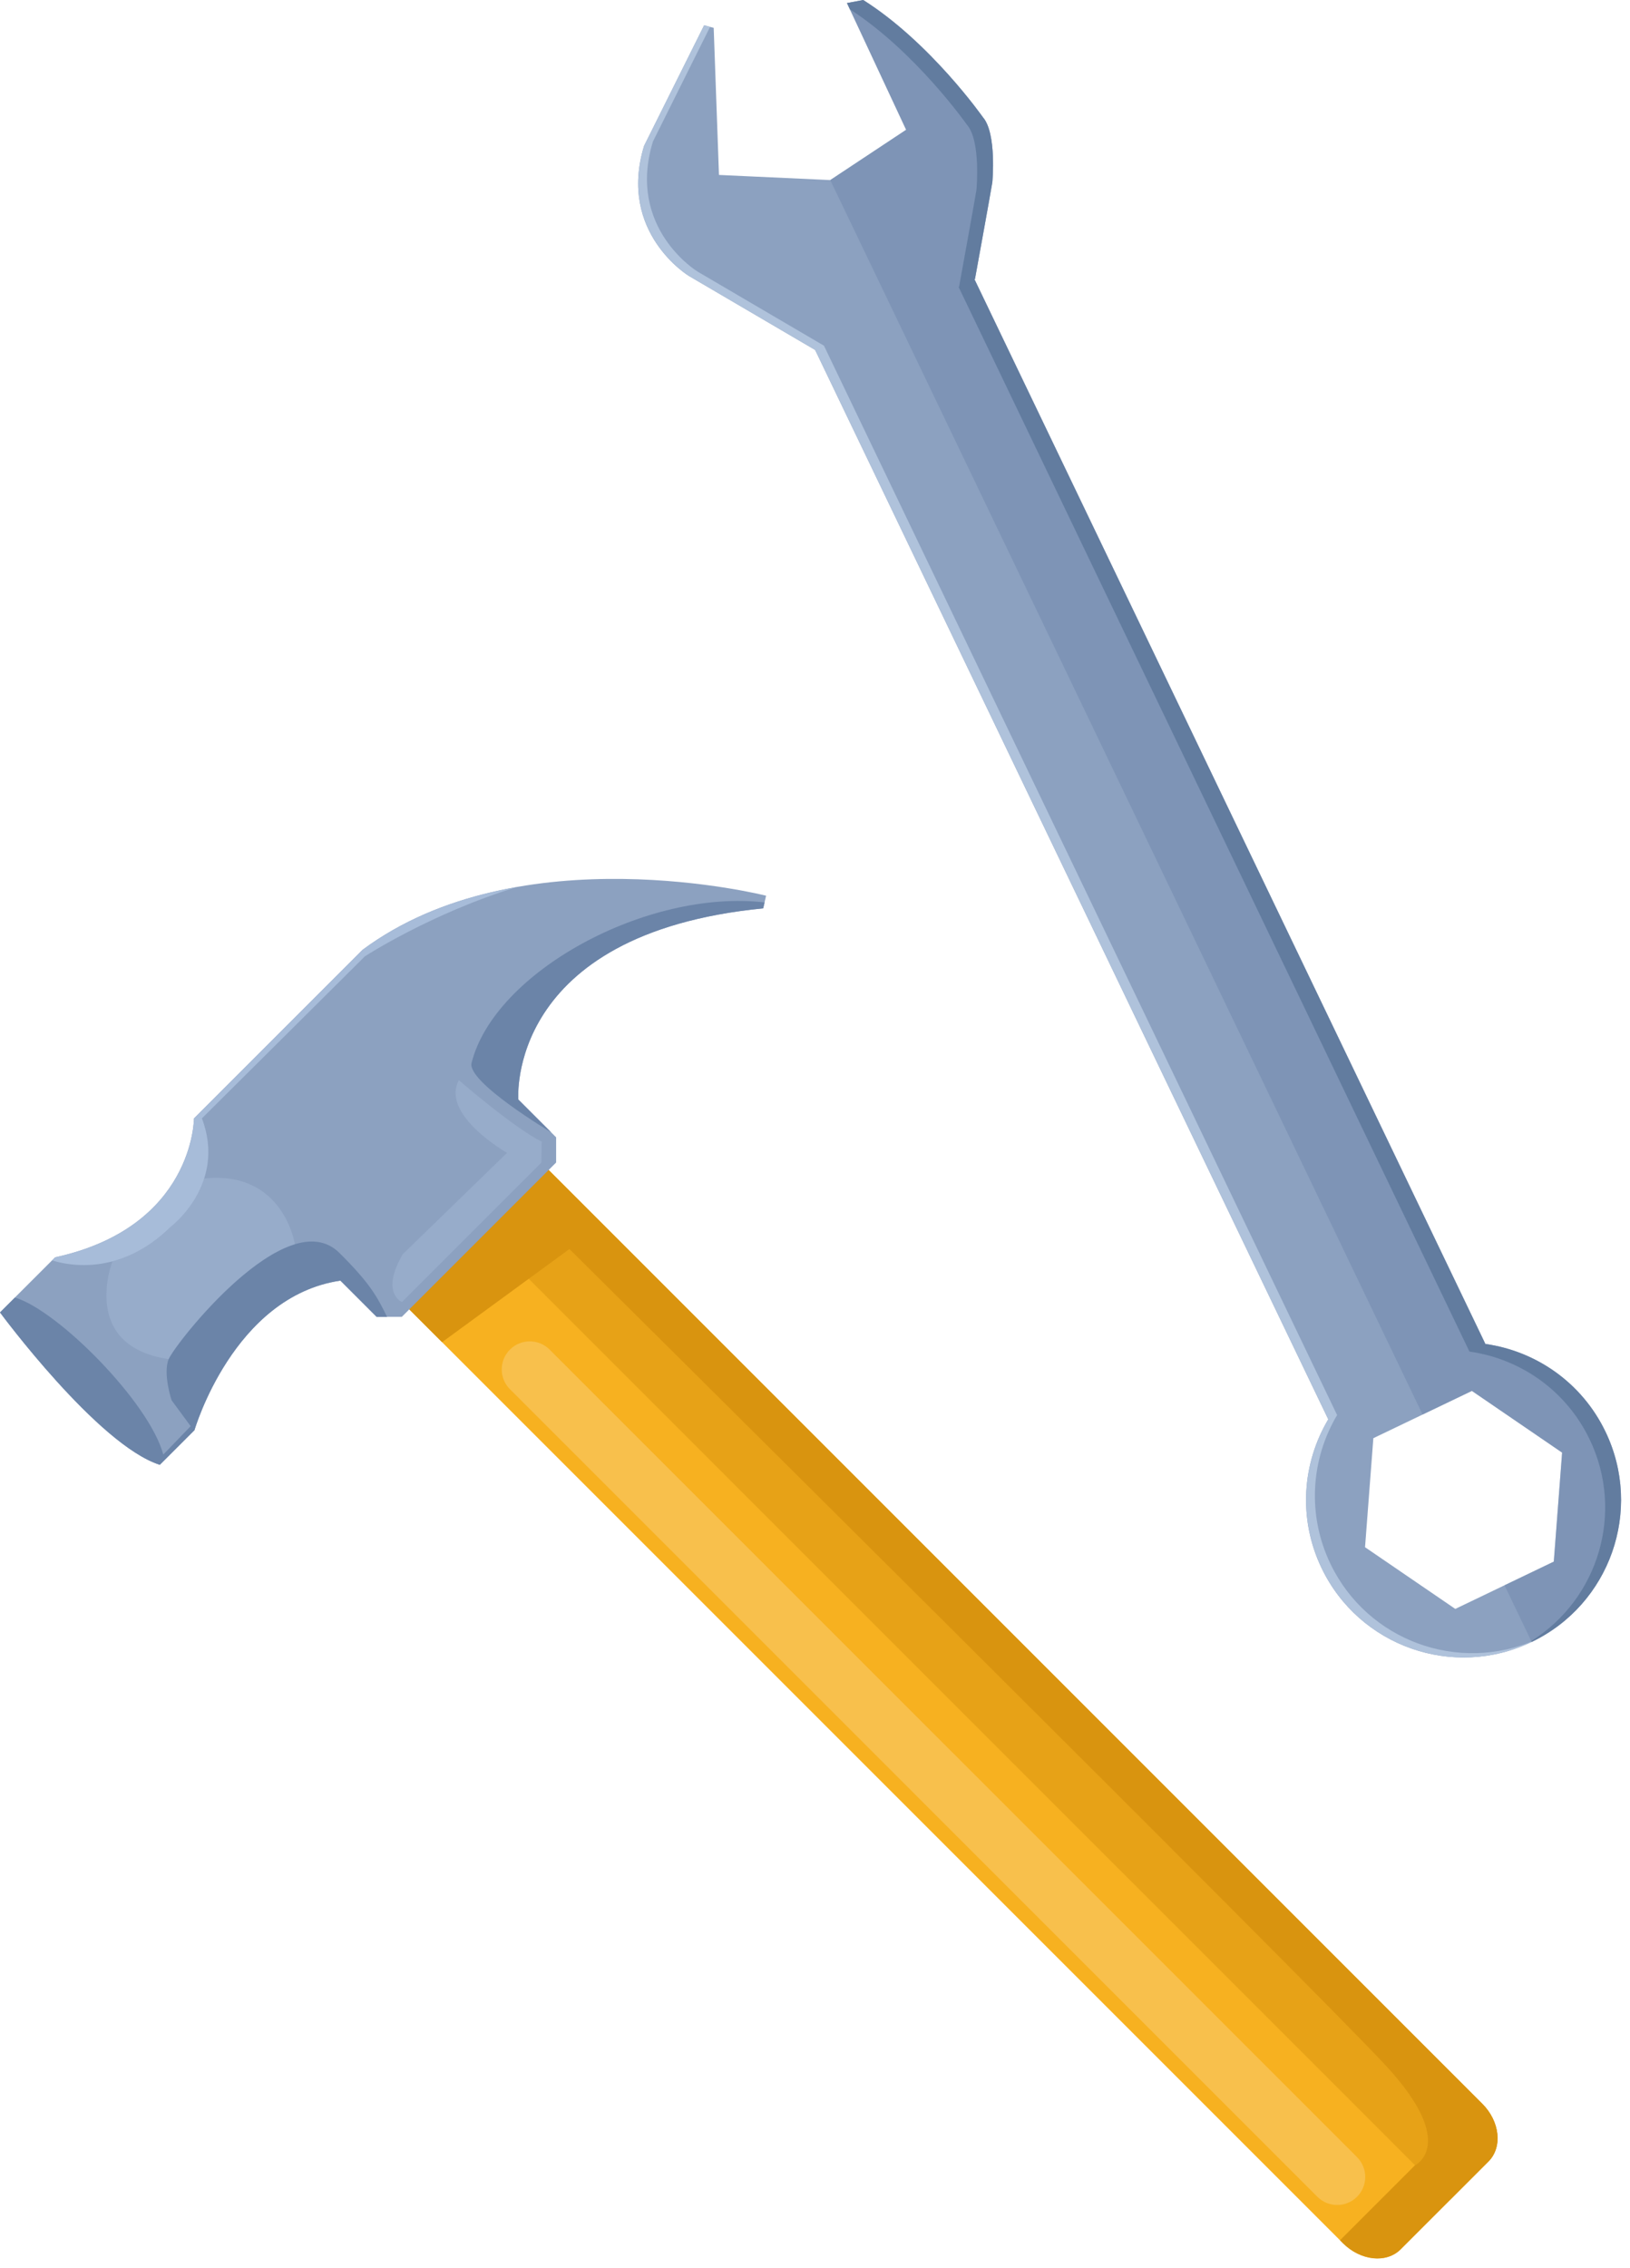 <svg width="161" height="224" viewBox="0 0 161 224" fill="none" xmlns="http://www.w3.org/2000/svg">
<path d="M146.411 207.765C148.154 209.508 148.425 212.061 147.016 213.468L138.348 222.136C136.941 223.543 134.388 223.272 132.643 221.531L35.243 124.129C33.5 122.386 33.229 119.832 34.636 118.423L43.304 109.756C44.713 108.349 47.266 108.62 49.007 110.36L146.409 207.761L146.411 207.765Z" fill="#F7B120"/>
<path opacity="0.5" d="M43.306 109.758L39.499 113.565L143.209 217.277L147.016 213.468C148.425 212.061 148.154 209.508 146.412 207.765L49.009 110.365C47.266 108.622 44.715 108.351 43.306 109.76V109.758Z" fill="#D9940F"/>
<path d="M138.35 222.138L147.018 213.47C148.427 212.063 148.156 209.51 146.414 207.767L53.202 114.556L38.911 127.797L43.665 132.551L56.245 123.352C56.245 123.352 129.617 196.143 136.866 203.975C144.116 211.805 139.741 213.861 139.741 213.861L132.358 221.246L132.645 221.535C134.388 223.276 136.941 223.549 138.35 222.14V222.138Z" fill="#D9940F"/>
<path d="M0 129.615C0 129.615 9.663 142.712 15.786 144.665L19.209 141.242C19.209 141.242 23.045 128.028 33.622 126.472L37.198 130.05H39.688L54.93 114.808V112.319L51.197 108.586C51.197 108.586 49.899 92.201 75.382 89.707L75.67 88.458C75.67 88.458 51.31 82.263 35.801 93.81L19.158 110.453C19.158 110.453 19.169 121.172 5.445 124.169L0 129.611L0 129.615Z" fill="#8CA1C0"/>
<path d="M33.525 123.736C28.326 118.573 17.237 132.773 16.658 134.224C16.078 135.675 16.947 138.285 16.947 138.285L18.833 140.847L16.126 143.65C14.766 138.521 5.726 129.401 1.474 128.143L0 129.615C0 129.615 9.663 142.712 15.786 144.664L19.209 141.242C19.209 141.242 23.045 128.028 33.622 126.472L37.198 130.05H38.235C37.252 128.087 36.622 126.81 33.525 123.736Z" fill="#6B84A8"/>
<path d="M75.384 89.709L75.521 89.121C63.882 87.777 48.812 95.994 46.577 104.983C46.109 106.866 54.433 111.822 54.433 111.822L51.199 108.588C51.199 108.588 49.901 92.204 75.384 89.709Z" fill="#6B84A8"/>
<path d="M51.048 87.601C45.765 88.531 40.396 90.394 35.801 93.814L19.158 110.457C19.158 110.457 19.169 121.176 5.445 124.173L5.144 124.471C6.642 124.952 11.839 126.105 16.899 121.126C16.899 121.126 22.409 116.968 19.946 110.444L36.041 94.446C36.041 94.446 42.607 90.181 51.05 87.601H51.048Z" fill="#A7BCD9"/>
<path opacity="0.4" d="M29.124 122.879C29.124 122.879 28.028 115.559 20.168 116.385H20.166C19.207 119.383 16.901 121.126 16.901 121.126C14.913 123.081 12.905 124.089 11.108 124.563C11.108 124.563 7.817 132.918 16.662 134.224C17.105 133.114 23.721 124.517 29.128 122.879H29.124Z" fill="#A7BCD9"/>
<path opacity="0.4" d="M45.326 106.679C45.326 106.679 50.699 111.351 53.507 112.748L53.467 114.822L39.701 128.589C39.701 128.589 37.538 127.702 39.785 123.86L50.08 113.854C50.08 113.854 43.486 110.102 45.324 106.682L45.326 106.679Z" fill="#A7BCD9"/>
<path opacity="0.4" d="M134.037 213.035C135.119 214.117 135.119 215.87 134.037 216.949C132.956 218.031 131.203 218.031 130.121 216.949L50.37 137.198C49.288 136.116 49.288 134.363 50.37 133.281C51.451 132.2 53.204 132.2 54.286 133.281L134.037 213.033V213.035Z" fill="#FBD790"/>
<path d="M146.712 132.721L96.25 27.578L96.3 27.555C96.3 27.555 97.787 19.398 98.016 18.003C98.016 18.003 98.469 13.17 97.085 11.58C97.085 11.58 91.916 4.206 85.262 0L83.657 0.302L89.501 12.817L82.005 17.783L71.015 17.277L70.494 2.751L69.549 2.497L63.617 14.402C60.99 22.988 68.043 27.253 68.043 27.253L80.512 34.562L131.196 140.171C128.624 144.497 128.196 149.985 130.535 154.861C134.252 162.607 143.543 165.872 151.289 162.154C159.035 158.437 162.301 149.145 158.582 141.399C156.241 136.524 151.69 133.424 146.708 132.725L146.712 132.721ZM153.475 154.221L143.743 158.893L134.829 152.799L135.65 142.033L145.383 137.364L154.294 143.457L153.473 154.223L153.475 154.221Z" fill="#8CA1C0"/>
<path d="M131.411 154.439C129.069 149.563 129.5 144.074 132.07 139.749L81.385 34.14L68.917 26.831C68.917 26.831 61.862 22.566 64.491 13.98L70.137 2.652L69.553 2.495L63.621 14.4C60.995 22.986 68.048 27.251 68.048 27.251L80.516 34.56L131.201 140.169C128.628 144.494 128.2 149.983 130.539 154.859C134.256 162.605 143.547 165.87 151.294 162.151C151.441 162.082 151.581 162.007 151.724 161.931C144.07 165.322 135.058 162.04 131.411 154.439Z" fill="#AFC2DB"/>
<path opacity="0.5" d="M146.712 132.721L96.25 27.578L96.3 27.555C96.3 27.555 97.787 19.398 98.016 18.003C98.016 18.003 98.469 13.17 97.085 11.58C97.085 11.58 91.916 4.206 85.262 0L83.657 0.302L89.501 12.817L82.005 17.783L140.515 139.699L145.383 137.364L154.294 143.457L153.473 154.223L148.606 156.558L151.291 162.154C159.038 158.437 162.303 149.145 158.584 141.399C156.243 136.524 151.692 133.424 146.71 132.725L146.712 132.721Z" fill="#7188AC"/>
<path opacity="0.7" d="M146.712 132.721L96.25 27.578L96.3 27.555C96.3 27.555 97.787 19.398 98.016 18.003C98.016 18.003 98.469 13.17 97.085 11.58C97.085 11.58 91.916 4.206 85.262 0L83.657 0.302L83.943 0.913C90.475 5.144 95.519 12.334 95.519 12.334C96.901 13.924 96.447 18.759 96.447 18.759C96.218 20.156 94.732 28.311 94.732 28.311L94.681 28.334L145.141 133.479C150.124 134.178 154.676 137.277 157.015 142.153C160.478 149.368 157.878 157.925 151.245 162.067L151.287 162.156C159.033 158.439 162.298 149.148 158.58 141.401C156.239 136.526 151.688 133.426 146.705 132.727L146.712 132.721Z" fill="#567396"/>
</svg>
